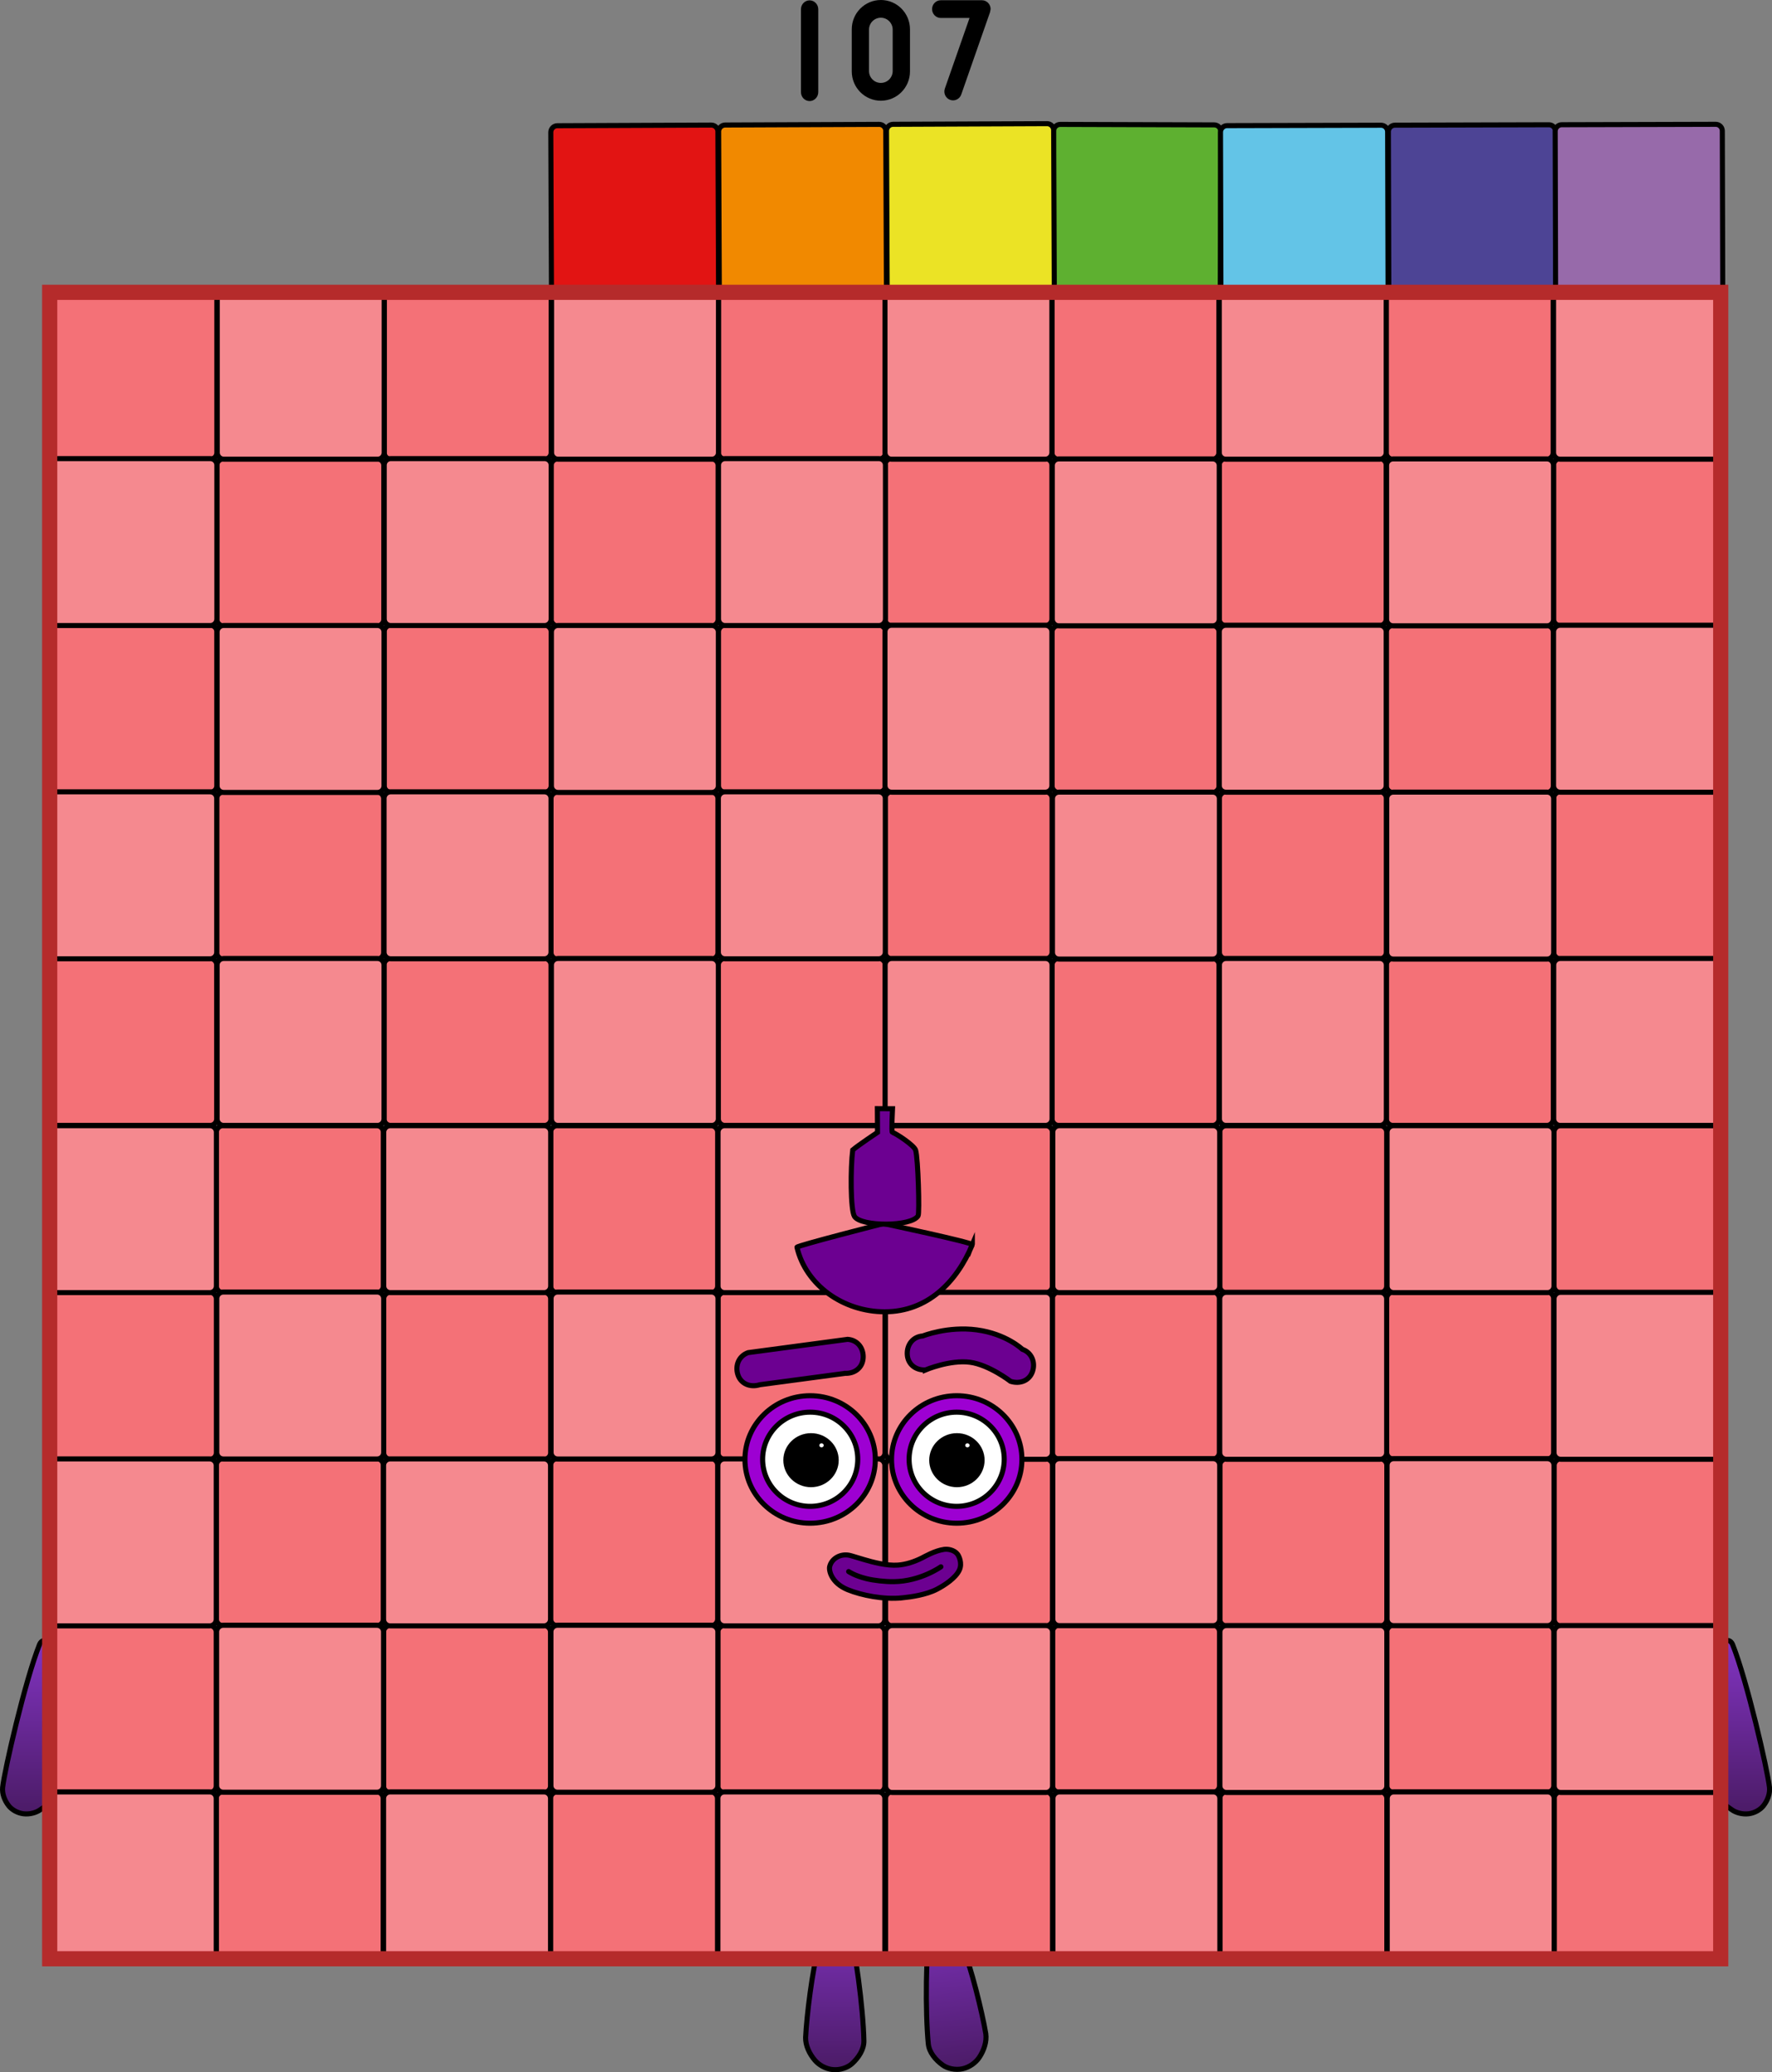 <svg viewBox="0,0,350.227,409.532" height="409.532" width="350.227" xmlns:xlink="http://www.w3.org/1999/xlink" xmlns="http://www.w3.org/2000/svg" version="1.1"><rect x="0" y="0" width="350.227" height="409.532" fill="#808080" stroke="none"/><defs><linearGradient id="color-1" gradientUnits="userSpaceOnUse" y2="333.72" x2="409.335" y1="299.422" x1="409.335"><stop stop-color="#8234c2" offset="0"></stop><stop stop-color="#4b1b66" offset="1"></stop></linearGradient><linearGradient id="color-2" gradientUnits="userSpaceOnUse" y2="384.151" x2="254.757" y1="351.563" x1="250.873"><stop stop-color="#8234c2" offset="0"></stop><stop stop-color="#4b1b66" offset="1"></stop></linearGradient><linearGradient id="color-3" gradientUnits="userSpaceOnUse" y2="333.72" x2="70.685" y1="299.422" x1="70.685"><stop stop-color="#8234c2" offset="0"></stop><stop stop-color="#4b1b66" offset="1"></stop></linearGradient><linearGradient id="color-4" gradientUnits="userSpaceOnUse" y2="384.266" x2="229.872" y1="351.447" x1="229.872"><stop stop-color="#8234c2" offset="0"></stop><stop stop-color="#4b1b66" offset="1"></stop></linearGradient></defs><g transform="translate(-64.887,24.766)"><g style="mix-blend-mode: normal" stroke-dashoffset="0" stroke-dasharray="" stroke-linejoin="miter" data-paper-data="{&quot;isPaintingLayer&quot;:true}"><path stroke-miterlimit="10" stroke-linecap="butt" stroke-width="1" stroke="#000000" fill-rule="nonzero" fill="url(#color-1)" data-paper-data="{&quot;index&quot;:null}" d="M404.464,301.707c0.259,-2.247 2.177,-2.992 2.838,-1.533c2.875,7.151 6.948,24.92 7.312,28.303c0.129,1.224 -0.365,2.584 -1.204,3.638c-0.604,0.757 -1.694,1.42 -2.912,1.571c-1.218,0.151 -2.514,-0.209 -3.328,-0.799c-1.212,-0.881 -2.203,-1.211 -2.393,-3.478c-0.761,-9.069 -1.049,-18.426 -0.312,-27.702z"></path><path stroke-miterlimit="10" stroke-linecap="square" stroke-width="1" stroke="#000000" fill-rule="evenodd" fill="#e21413" data-paper-data="{&quot;index&quot;:null}" d="M175.179,33.111v0c-0.717,0.003 -1.3,-0.576 -1.303,-1.292l-0.127,-30.435c-0.001,-0.344 0.134,-0.675 0.376,-0.919c0.242,-0.244 0.572,-0.383 0.916,-0.384l30.435,-0.127c0.717,-0.003 1.3,0.576 1.303,1.292l0.127,30.435c0.003,0.717 -0.576,1.3 -1.292,1.303z"></path><path stroke-miterlimit="10" stroke-linecap="square" stroke-width="1" stroke="#000000" fill-rule="evenodd" fill="#5eb030" data-paper-data="{&quot;index&quot;:null}" d="M306.072,31.654v0c-0.002,0.717 -0.585,1.296 -1.302,1.294l-30.435,-0.097c-0.344,-0.001 -0.674,-0.139 -0.917,-0.383c-0.243,-0.244 -0.378,-0.575 -0.377,-0.919l0.097,-30.435c0.002,-0.717 0.585,-1.296 1.302,-1.294l30.435,0.097c0.717,0.002 1.296,0.585 1.294,1.302z"></path><path stroke-miterlimit="10" stroke-linecap="square" stroke-width="1" stroke="#000000" fill-rule="evenodd" fill="#f18900" data-paper-data="{&quot;index&quot;:null}" d="M208.356,32.973v0c-0.717,0.003 -1.3,-0.576 -1.303,-1.293l-0.127,-30.435c-0.001,-0.344 0.134,-0.675 0.376,-0.919c0.242,-0.244 0.572,-0.383 0.916,-0.384l30.435,-0.127c0.717,-0.003 1.3,0.576 1.303,1.292l0.127,30.435c0.003,0.717 -0.576,1.3 -1.292,1.303z"></path><path stroke-miterlimit="10" stroke-linecap="square" stroke-width="1" stroke="#000000" fill-rule="evenodd" fill="#63c4e7" data-paper-data="{&quot;index&quot;:null}" d="M307.497,33.094v0c-0.717,0.002 -1.299,-0.578 -1.301,-1.294l-0.082,-30.435c-0.001,-0.344 0.135,-0.675 0.378,-0.919c0.243,-0.244 0.573,-0.382 0.917,-0.383l30.435,-0.082c0.717,-0.002 1.299,0.578 1.301,1.294l0.082,30.435c0.002,0.717 -0.578,1.299 -1.294,1.301z"></path><path stroke-miterlimit="10" stroke-linecap="square" stroke-width="1" stroke="#000000" fill-rule="evenodd" fill="#ebe325" data-paper-data="{&quot;index&quot;:null}" d="M241.534,32.834v0c-0.717,0.003 -1.3,-0.576 -1.303,-1.293l-0.127,-30.435c-0.001,-0.344 0.134,-0.675 0.376,-0.919c0.242,-0.244 0.572,-0.383 0.916,-0.384l30.435,-0.127c0.717,-0.003 1.3,0.576 1.303,1.292l0.127,30.435c0.003,0.717 -0.576,1.3 -1.292,1.303z"></path><path stroke-miterlimit="10" stroke-linecap="square" stroke-width="1" stroke="#000000" fill-rule="evenodd" fill="#4d4495" data-paper-data="{&quot;index&quot;:null}" d="M340.674,33.005v0c-0.717,0.002 -1.299,-0.578 -1.301,-1.294l-0.082,-30.435c-0.001,-0.344 0.135,-0.675 0.378,-0.919c0.243,-0.244 0.573,-0.382 0.917,-0.383l30.435,-0.082c0.717,-0.002 1.299,0.578 1.301,1.294l0.082,30.435c0.002,0.717 -0.578,1.299 -1.294,1.301z"></path><path stroke-miterlimit="10" stroke-linecap="square" stroke-width="1" stroke="#000000" fill-rule="evenodd" fill="#976aaa" data-paper-data="{&quot;index&quot;:null}" d="M373.644,32.916v0c-0.717,0.002 -1.299,-0.578 -1.301,-1.294l-0.082,-30.435c-0.001,-0.344 0.135,-0.675 0.378,-0.919c0.243,-0.244 0.573,-0.382 0.917,-0.383l30.435,-0.082c0.717,-0.002 1.299,0.578 1.301,1.294l0.082,30.435c0.002,0.717 -0.578,1.299 -1.294,1.301z"></path><path stroke-miterlimit="10" stroke-linecap="butt" stroke-width="1" stroke="#000000" fill-rule="nonzero" fill="url(#color-2)" data-paper-data="{&quot;origRot&quot;:0,&quot;index&quot;:null}" d="M250.688,351.791c1.181,0.541 3.303,5.517 4.407,8.1c1.684,3.938 3.939,13.108 4.628,17.256c0.224,1.545 -0.356,3.305 -1.3,4.71c-0.679,1.01 -1.925,1.942 -3.33,2.235c-1.406,0.293 -2.915,-0.053 -3.873,-0.732c-1.426,-1.014 -2.69,-2.519 -2.86,-4.205c-0.623,-6.367 -0.495,-18.155 0.395,-24.745c0.222,-1.647 0.592,-3.233 1.932,-2.619z"></path><path stroke-miterlimit="10" stroke-linecap="butt" stroke-width="1" stroke="#000000" fill-rule="nonzero" fill="url(#color-3)" data-paper-data="{&quot;index&quot;:null}" d="M75.557,301.707c0.737,9.276 0.449,18.633 -0.312,27.702c-0.19,2.267 -1.181,2.597 -2.393,3.478c-0.814,0.59 -2.11,0.949 -3.328,0.799c-1.218,-0.151 -2.308,-0.813 -2.912,-1.571c-0.839,-1.054 -1.333,-2.413 -1.204,-3.638c0.364,-3.383 4.437,-21.152 7.312,-28.303c0.661,-1.459 2.579,-0.714 2.838,1.533z"></path><path stroke-miterlimit="10" stroke-linecap="butt" stroke-width="1" stroke="#000000" fill-rule="nonzero" fill="url(#color-4)" data-paper-data="{&quot;origRot&quot;:0,&quot;index&quot;:null}" d="M230.083,351.652c1.258,-0.768 1.813,0.763 2.229,2.372c1.664,6.439 3.187,18.128 3.321,24.525c0.031,1.694 -1.046,3.338 -2.342,4.514c-0.871,0.788 -2.329,1.31 -3.759,1.185c-1.431,-0.125 -2.777,-0.902 -3.572,-1.825c-1.104,-1.284 -1.888,-2.963 -1.848,-4.523c0.194,-4.201 1.347,-13.573 2.554,-17.683c0.791,-2.696 2.309,-7.888 3.418,-8.565z"></path><g stroke-miterlimit="10"><path stroke-linecap="square" stroke-width="1" stroke="#000000" fill-rule="evenodd" fill="#f47177" data-paper-data="{&quot;index&quot;:null}" d="M206.773,297.785c0,-0.716 0.58,-1.296 1.296,-1.296h30.4c0.716,0 1.296,0.58 1.296,1.296v30.4c0,0.344 -0.137,0.674 -0.38,0.917c-0.243,0.243 -0.573,0.38 -0.917,0.38h-30.4c-0.716,0 -1.296,-0.58 -1.296,-1.296v0z"></path><path stroke-linecap="square" stroke-width="1" stroke="#000000" fill-rule="evenodd" fill="#f47177" data-paper-data="{&quot;index&quot;:null}" d="M206.804,231.93c0,-0.716 0.58,-1.296 1.296,-1.296h30.4c0.716,0 1.296,0.58 1.296,1.296v30.4c0,0.344 -0.137,0.674 -0.38,0.917c-0.243,0.243 -0.573,0.38 -0.917,0.38h-30.4c-0.716,0 -1.296,-0.58 -1.296,-1.296v0z"></path><path stroke-linecap="square" stroke-width="1" stroke="#000000" fill-rule="evenodd" fill="#f47177" data-paper-data="{&quot;index&quot;:null}" d="M206.868,165.951c0,-0.716 0.58,-1.296 1.296,-1.296h30.4c0.716,0 1.296,0.58 1.296,1.296v30.4c0,0.344 -0.137,0.674 -0.38,0.917c-0.243,0.243 -0.573,0.38 -0.917,0.38h-30.4c-0.716,0 -1.296,-0.58 -1.296,-1.296v0z"></path><path stroke-linecap="square" stroke-width="1" stroke="#000000" fill-rule="evenodd" fill="#f47177" data-paper-data="{&quot;index&quot;:null}" d="M206.898,100.096c0,-0.716 0.58,-1.296 1.296,-1.296h30.4c0.716,0 1.296,0.58 1.296,1.296v30.4c0,0.344 -0.137,0.674 -0.38,0.917c-0.243,0.243 -0.573,0.38 -0.917,0.38h-30.4c-0.716,0 -1.296,-0.58 -1.296,-1.296v0z"></path><path stroke-linecap="square" stroke-width="1" stroke="#000000" fill-rule="evenodd" fill="#f47177" data-paper-data="{&quot;index&quot;:null}" d="M206.898,34.286c0,-0.716 0.58,-1.296 1.296,-1.296h30.4c0.716,0 1.296,0.58 1.296,1.296v30.4c0,0.344 -0.137,0.674 -0.38,0.917c-0.243,0.243 -0.573,0.38 -0.917,0.38h-30.4c-0.716,0 -1.296,-0.58 -1.296,-1.296v0z"></path><path stroke-linecap="square" stroke-width="1" stroke="#000000" fill-rule="evenodd" fill="#f47177" data-paper-data="{&quot;index&quot;:null}" d="M173.702,330.662c0,-0.716 0.58,-1.296 1.296,-1.296h30.4c0.716,0 1.296,0.58 1.296,1.296v30.4c0,0.344 -0.137,0.674 -0.38,0.917c-0.243,0.243 -0.573,0.38 -0.917,0.38h-30.4c-0.716,0 -1.296,-0.58 -1.296,-1.296v0z"></path><path stroke-linecap="square" stroke-width="1" stroke="#000000" fill-rule="evenodd" fill="#f47177" data-paper-data="{&quot;index&quot;:null}" d="M173.732,264.807c0,-0.716 0.58,-1.296 1.296,-1.296h30.4c0.716,0 1.296,0.58 1.296,1.296v30.4c0,0.344 -0.137,0.674 -0.38,0.917c-0.243,0.243 -0.573,0.38 -0.917,0.38h-30.4c-0.716,0 -1.296,-0.58 -1.296,-1.296v0z"></path><path stroke-linecap="square" stroke-width="1" stroke="#000000" fill-rule="evenodd" fill="#f47177" data-paper-data="{&quot;index&quot;:null}" d="M173.732,198.997c0,-0.716 0.58,-1.296 1.296,-1.296h30.4c0.716,0 1.296,0.58 1.296,1.296v30.4c0,0.344 -0.137,0.674 -0.38,0.917c-0.243,0.243 -0.573,0.38 -0.917,0.38h-30.4c-0.716,0 -1.296,-0.58 -1.296,-1.296v0z"></path><path stroke-linecap="square" stroke-width="1" stroke="#000000" fill-rule="evenodd" fill="#f47177" data-paper-data="{&quot;index&quot;:null}" d="M173.796,133.074c0,-0.716 0.58,-1.296 1.296,-1.296h30.4c0.716,0 1.296,0.58 1.296,1.296v30.4c0,0.344 -0.137,0.674 -0.38,0.917c-0.243,0.243 -0.573,0.38 -0.917,0.38h-30.4c-0.716,0 -1.296,-0.58 -1.296,-1.296v0z"></path><path stroke-linecap="square" stroke-width="1" stroke="#000000" fill-rule="evenodd" fill="#f47177" data-paper-data="{&quot;index&quot;:null}" d="M173.827,67.219c0,-0.716 0.58,-1.296 1.296,-1.296h30.4c0.716,0 1.296,0.58 1.296,1.296v30.4c0,0.344 -0.137,0.674 -0.38,0.917c-0.243,0.243 -0.573,0.38 -0.917,0.38h-30.4c-0.716,0 -1.296,-0.58 -1.296,-1.296v0z"></path><path stroke-linecap="square" stroke-width="1" stroke="#000000" fill-rule="evenodd" fill="#f47177" data-paper-data="{&quot;index&quot;:null}" d="M140.702,297.785c0,-0.716 0.58,-1.296 1.296,-1.296h30.4c0.716,0 1.296,0.58 1.296,1.296v30.4c0,0.344 -0.137,0.674 -0.38,0.917c-0.243,0.243 -0.573,0.38 -0.917,0.38h-30.4c-0.716,0 -1.296,-0.58 -1.296,-1.296v0z"></path><path stroke-linecap="square" stroke-width="1" stroke="#000000" fill-rule="evenodd" fill="#f47177" data-paper-data="{&quot;index&quot;:null}" d="M140.732,231.93c0,-0.716 0.58,-1.296 1.296,-1.296h30.4c0.716,0 1.296,0.58 1.296,1.296v30.4c0,0.344 -0.137,0.674 -0.38,0.917c-0.243,0.243 -0.573,0.38 -0.917,0.38h-30.4c-0.716,0 -1.296,-0.58 -1.296,-1.296v0z"></path><path stroke-linecap="square" stroke-width="1" stroke="#000000" fill-rule="evenodd" fill="#f47177" data-paper-data="{&quot;index&quot;:null}" d="M140.796,165.951c0,-0.716 0.58,-1.296 1.296,-1.296h30.4c0.716,0 1.296,0.58 1.296,1.296v30.4c0,0.344 -0.137,0.674 -0.38,0.917c-0.243,0.243 -0.573,0.38 -0.917,0.38h-30.4c-0.716,0 -1.296,-0.58 -1.296,-1.296v0z"></path><path stroke-linecap="square" stroke-width="1" stroke="#000000" fill-rule="evenodd" fill="#f47177" data-paper-data="{&quot;index&quot;:null}" d="M140.827,100.096c0,-0.716 0.58,-1.296 1.296,-1.296h30.4c0.716,0 1.296,0.58 1.296,1.296v30.4c0,0.344 -0.137,0.674 -0.38,0.917c-0.243,0.243 -0.573,0.38 -0.917,0.38h-30.4c-0.716,0 -1.296,-0.58 -1.296,-1.296v0z"></path><path stroke-linecap="square" stroke-width="1" stroke="#000000" fill-rule="evenodd" fill="#f47177" data-paper-data="{&quot;index&quot;:null}" d="M140.827,34.286c0,-0.716 0.58,-1.296 1.296,-1.296h30.4c0.716,0 1.296,0.58 1.296,1.296v30.4c0,0.344 -0.137,0.674 -0.38,0.917c-0.243,0.243 -0.573,0.38 -0.917,0.38h-30.4c-0.716,0 -1.296,-0.58 -1.296,-1.296v0z"></path><path stroke-linecap="square" stroke-width="1" stroke="#000000" fill-rule="evenodd" fill="#f47177" data-paper-data="{&quot;index&quot;:null}" d="M74.63,297.785c0,-0.716 0.58,-1.296 1.296,-1.296h30.4c0.716,0 1.296,0.58 1.296,1.296v30.4c0,0.344 -0.137,0.674 -0.38,0.917c-0.243,0.243 -0.573,0.38 -0.917,0.38h-30.4c-0.716,0 -1.296,-0.58 -1.296,-1.296v0z"></path><path stroke-linecap="square" stroke-width="1" stroke="#000000" fill-rule="evenodd" fill="#f47177" data-paper-data="{&quot;index&quot;:null}" d="M74.661,231.93c0,-0.716 0.58,-1.296 1.296,-1.296h30.4c0.716,0 1.296,0.58 1.296,1.296v30.4c0,0.344 -0.137,0.674 -0.38,0.917c-0.243,0.243 -0.573,0.38 -0.917,0.38h-30.4c-0.716,0 -1.296,-0.58 -1.296,-1.296v0z"></path><path stroke-linecap="square" stroke-width="1" stroke="#000000" fill-rule="evenodd" fill="#f47177" data-paper-data="{&quot;index&quot;:null}" d="M74.725,165.951c0,-0.716 0.58,-1.296 1.296,-1.296h30.4c0.716,0 1.296,0.58 1.296,1.296v30.4c0,0.344 -0.137,0.674 -0.38,0.917c-0.243,0.243 -0.573,0.38 -0.917,0.38h-30.4c-0.716,0 -1.296,-0.58 -1.296,-1.296v0z"></path><path stroke-linecap="square" stroke-width="1" stroke="#000000" fill-rule="evenodd" fill="#f47177" data-paper-data="{&quot;index&quot;:null}" d="M74.755,100.096c0,-0.716 0.58,-1.296 1.296,-1.296h30.4c0.716,0 1.296,0.58 1.296,1.296v30.4c0,0.344 -0.137,0.674 -0.38,0.917c-0.243,0.243 -0.573,0.38 -0.917,0.38h-30.4c-0.716,0 -1.296,-0.58 -1.296,-1.296v0z"></path><path stroke-linecap="square" stroke-width="1" stroke="#000000" fill-rule="evenodd" fill="#f47177" data-paper-data="{&quot;index&quot;:null}" d="M74.755,34.286c0,-0.716 0.58,-1.296 1.296,-1.296h30.4c0.716,0 1.296,0.58 1.296,1.296v30.4c0,0.344 -0.137,0.674 -0.38,0.917c-0.243,0.243 -0.573,0.38 -0.917,0.38h-30.4c-0.716,0 -1.296,-0.58 -1.296,-1.296v0z"></path><path stroke-linecap="square" stroke-width="1" stroke="#000000" fill-rule="evenodd" fill="#f47177" data-paper-data="{&quot;index&quot;:null}" d="M107.63,330.662c0,-0.716 0.58,-1.296 1.296,-1.296h30.4c0.716,0 1.296,0.58 1.296,1.296v30.4c0,0.344 -0.137,0.674 -0.38,0.917c-0.243,0.243 -0.573,0.38 -0.917,0.38h-30.4c-0.716,0 -1.296,-0.58 -1.296,-1.296v0z"></path><path stroke-linecap="square" stroke-width="1" stroke="#000000" fill-rule="evenodd" fill="#f47177" data-paper-data="{&quot;index&quot;:null}" d="M107.661,264.807c0,-0.716 0.58,-1.296 1.296,-1.296h30.4c0.716,0 1.296,0.58 1.296,1.296v30.4c0,0.344 -0.137,0.674 -0.38,0.917c-0.243,0.243 -0.573,0.38 -0.917,0.38h-30.4c-0.716,0 -1.296,-0.58 -1.296,-1.296v0z"></path><path stroke-linecap="square" stroke-width="1" stroke="#000000" fill-rule="evenodd" fill="#f47177" data-paper-data="{&quot;index&quot;:null}" d="M107.661,198.997c0,-0.716 0.58,-1.296 1.296,-1.296h30.4c0.716,0 1.296,0.58 1.296,1.296v30.4c0,0.344 -0.137,0.674 -0.38,0.917c-0.243,0.243 -0.573,0.38 -0.917,0.38h-30.4c-0.716,0 -1.296,-0.58 -1.296,-1.296v0z"></path><path stroke-linecap="square" stroke-width="1" stroke="#000000" fill-rule="evenodd" fill="#f47177" data-paper-data="{&quot;index&quot;:null}" d="M107.725,133.074c0,-0.716 0.58,-1.296 1.296,-1.296h30.4c0.716,0 1.296,0.58 1.296,1.296v30.4c0,0.344 -0.137,0.674 -0.38,0.917c-0.243,0.243 -0.573,0.38 -0.917,0.38h-30.4c-0.716,0 -1.296,-0.58 -1.296,-1.296v0z"></path><path stroke-linecap="square" stroke-width="1" stroke="#000000" fill-rule="evenodd" fill="#f47177" data-paper-data="{&quot;index&quot;:null}" d="M107.755,67.219c0,-0.716 0.58,-1.296 1.296,-1.296h30.4c0.716,0 1.296,0.58 1.296,1.296v30.4c0,0.344 -0.137,0.674 -0.38,0.917c-0.243,0.243 -0.573,0.38 -0.917,0.38h-30.4c-0.716,0 -1.296,-0.58 -1.296,-1.296v0z"></path><path stroke-linecap="square" stroke-width="1" stroke="#000000" fill-rule="evenodd" fill="#f47177" data-paper-data="{&quot;index&quot;:null}" d="M371.94,67.163v0c0,-0.716 0.58,-1.296 1.296,-1.296h30.4c0.344,0 0.674,0.137 0.917,0.38c0.243,0.243 0.38,0.573 0.38,0.917v30.4c0,0.716 -0.58,1.296 -1.296,1.296h-30.4c-0.716,0 -1.296,-0.58 -1.296,-1.296z"></path><path stroke-linecap="square" stroke-width="1" stroke="#000000" fill-rule="evenodd" fill="#f47177" data-paper-data="{&quot;index&quot;:null}" d="M371.97,133.018v0c0,-0.716 0.58,-1.296 1.296,-1.296h30.4c0.344,0 0.674,0.137 0.917,0.38c0.243,0.243 0.38,0.573 0.38,0.917v30.4c0,0.716 -0.58,1.296 -1.296,1.296h-30.4c-0.716,0 -1.296,-0.58 -1.296,-1.296z"></path><path stroke-linecap="square" stroke-width="1" stroke="#000000" fill-rule="evenodd" fill="#f47177" data-paper-data="{&quot;index&quot;:null}" d="M372.034,198.997v0c0,-0.716 0.58,-1.296 1.296,-1.296h30.4c0.344,0 0.674,0.137 0.917,0.38c0.243,0.243 0.38,0.573 0.38,0.917v30.4c0,0.716 -0.58,1.296 -1.296,1.296h-30.4c-0.716,0 -1.296,-0.58 -1.296,-1.296z"></path><path stroke-linecap="square" stroke-width="1" stroke="#000000" fill-rule="evenodd" fill="#f47177" data-paper-data="{&quot;index&quot;:null}" d="M372.065,264.852v0c0,-0.716 0.58,-1.296 1.296,-1.296h30.4c0.344,0 0.674,0.137 0.917,0.38c0.243,0.243 0.38,0.573 0.38,0.917v30.4c0,0.716 -0.58,1.296 -1.296,1.296h-30.4c-0.716,0 -1.296,-0.58 -1.296,-1.296z"></path><path stroke-linecap="square" stroke-width="1" stroke="#000000" fill-rule="evenodd" fill="#f47177" data-paper-data="{&quot;index&quot;:null}" d="M372.065,330.662v0c0,-0.716 0.58,-1.296 1.296,-1.296h30.4c0.344,0 0.674,0.137 0.917,0.38c0.243,0.243 0.38,0.573 0.38,0.917v30.4c0,0.716 -0.58,1.296 -1.296,1.296h-30.4c-0.716,0 -1.296,-0.58 -1.296,-1.296z"></path><path stroke-linecap="square" stroke-width="1" stroke="#000000" fill-rule="evenodd" fill="#f47177" data-paper-data="{&quot;index&quot;:null}" d="M338.869,34.286v0c0,-0.716 0.58,-1.296 1.296,-1.296h30.4c0.344,0 0.674,0.137 0.917,0.38c0.243,0.243 0.38,0.573 0.38,0.917v30.4c0,0.716 -0.58,1.296 -1.296,1.296h-30.4c-0.716,0 -1.296,-0.58 -1.296,-1.296z"></path><path stroke-linecap="square" stroke-width="1" stroke="#000000" fill-rule="evenodd" fill="#f47177" data-paper-data="{&quot;index&quot;:null}" d="M338.899,100.141v0c0,-0.716 0.58,-1.296 1.296,-1.296h30.4c0.344,0 0.674,0.137 0.917,0.38c0.243,0.243 0.38,0.573 0.38,0.917v30.4c0,0.716 -0.58,1.296 -1.296,1.296h-30.4c-0.716,0 -1.296,-0.58 -1.296,-1.296z"></path><path stroke-linecap="square" stroke-width="1" stroke="#000000" fill-rule="evenodd" fill="#f47177" data-paper-data="{&quot;index&quot;:null}" d="M338.899,165.951v0c0,-0.716 0.58,-1.296 1.296,-1.296h30.4c0.344,0 0.674,0.137 0.917,0.38c0.243,0.243 0.38,0.573 0.38,0.917v30.4c0,0.716 -0.58,1.296 -1.296,1.296h-30.4c-0.716,0 -1.296,-0.58 -1.296,-1.296z"></path><path stroke-linecap="square" stroke-width="1" stroke="#000000" fill-rule="evenodd" fill="#f47177" data-paper-data="{&quot;index&quot;:null}" d="M338.963,231.874v0c0,-0.716 0.58,-1.296 1.296,-1.296h30.4c0.344,0 0.674,0.137 0.917,0.38c0.243,0.243 0.38,0.573 0.38,0.917v30.4c0,0.716 -0.58,1.296 -1.296,1.296h-30.4c-0.716,0 -1.296,-0.58 -1.296,-1.296z"></path><path stroke-linecap="square" stroke-width="1" stroke="#000000" fill-rule="evenodd" fill="#f47177" data-paper-data="{&quot;index&quot;:null}" d="M338.994,297.729v0c0,-0.716 0.58,-1.296 1.296,-1.296h30.4c0.344,0 0.674,0.137 0.917,0.38c0.243,0.243 0.38,0.573 0.38,0.917v30.4c0,0.716 -0.58,1.296 -1.296,1.296h-30.4c-0.716,0 -1.296,-0.58 -1.296,-1.296z"></path><path stroke-linecap="square" stroke-width="1" stroke="#000000" fill-rule="evenodd" fill="#f47177" data-paper-data="{&quot;index&quot;:null}" d="M305.868,67.163v0c0,-0.716 0.58,-1.296 1.296,-1.296h30.4c0.344,0 0.674,0.137 0.917,0.38c0.243,0.243 0.38,0.573 0.38,0.917v30.4c0,0.716 -0.58,1.296 -1.296,1.296h-30.4c-0.716,0 -1.296,-0.58 -1.296,-1.296z"></path><path stroke-linecap="square" stroke-width="1" stroke="#000000" fill-rule="evenodd" fill="#f47177" data-paper-data="{&quot;index&quot;:null}" d="M305.899,133.018v0c0,-0.716 0.58,-1.296 1.296,-1.296h30.4c0.344,0 0.674,0.137 0.917,0.38c0.243,0.243 0.38,0.573 0.38,0.917v30.4c0,0.716 -0.58,1.296 -1.296,1.296h-30.4c-0.716,0 -1.296,-0.58 -1.296,-1.296z"></path><path stroke-linecap="square" stroke-width="1" stroke="#000000" fill-rule="evenodd" fill="#f47177" data-paper-data="{&quot;index&quot;:null}" d="M305.963,198.997v0c0,-0.716 0.58,-1.296 1.296,-1.296h30.4c0.344,0 0.674,0.137 0.917,0.38c0.243,0.243 0.38,0.573 0.38,0.917v30.4c0,0.716 -0.58,1.296 -1.296,1.296h-30.4c-0.716,0 -1.296,-0.58 -1.296,-1.296z"></path><path stroke-linecap="square" stroke-width="1" stroke="#000000" fill-rule="evenodd" fill="#f47177" data-paper-data="{&quot;index&quot;:null}" d="M305.993,264.852v0c0,-0.716 0.58,-1.296 1.296,-1.296h30.4c0.344,0 0.674,0.137 0.917,0.38c0.243,0.243 0.38,0.573 0.38,0.917v30.4c0,0.716 -0.58,1.296 -1.296,1.296h-30.4c-0.716,0 -1.296,-0.58 -1.296,-1.296z"></path><path stroke-linecap="square" stroke-width="1" stroke="#000000" fill-rule="evenodd" fill="#f47177" data-paper-data="{&quot;index&quot;:null}" d="M305.993,330.662v0c0,-0.716 0.58,-1.296 1.296,-1.296h30.4c0.344,0 0.674,0.137 0.917,0.38c0.243,0.243 0.38,0.573 0.38,0.917v30.4c0,0.716 -0.58,1.296 -1.296,1.296h-30.4c-0.716,0 -1.296,-0.58 -1.296,-1.296z"></path><path stroke-linecap="square" stroke-width="1" stroke="#000000" fill-rule="evenodd" fill="#f47177" data-paper-data="{&quot;index&quot;:null}" d="M239.797,67.163v0c0,-0.716 0.58,-1.296 1.296,-1.296h30.4c0.344,0 0.674,0.137 0.917,0.38c0.243,0.243 0.38,0.573 0.38,0.917v30.4c0,0.716 -0.58,1.296 -1.296,1.296h-30.4c-0.716,0 -1.296,-0.58 -1.296,-1.296z"></path><path stroke-linecap="square" stroke-width="1" stroke="#000000" fill-rule="evenodd" fill="#f47177" data-paper-data="{&quot;index&quot;:null}" d="M239.828,133.018v0c0,-0.716 0.58,-1.296 1.296,-1.296h30.4c0.344,0 0.674,0.137 0.917,0.38c0.243,0.243 0.38,0.573 0.38,0.917v30.4c0,0.716 -0.58,1.296 -1.296,1.296h-30.4c-0.716,0 -1.296,-0.58 -1.296,-1.296z"></path><path stroke-linecap="square" stroke-width="1" stroke="#000000" fill-rule="evenodd" fill="#f47177" data-paper-data="{&quot;index&quot;:null}" d="M239.892,198.997v0c0,-0.716 0.58,-1.296 1.296,-1.296h30.4c0.344,0 0.674,0.137 0.917,0.38c0.243,0.243 0.38,0.573 0.38,0.917v30.4c0,0.716 -0.58,1.296 -1.296,1.296h-30.4c-0.716,0 -1.296,-0.58 -1.296,-1.296z"></path><path stroke-linecap="square" stroke-width="1" stroke="#000000" fill-rule="evenodd" fill="#f47177" data-paper-data="{&quot;index&quot;:null}" d="M239.922,264.852v0c0,-0.716 0.58,-1.296 1.296,-1.296h30.4c0.344,0 0.674,0.137 0.917,0.38c0.243,0.243 0.38,0.573 0.38,0.917v30.4c0,0.716 -0.58,1.296 -1.296,1.296h-30.4c-0.716,0 -1.296,-0.58 -1.296,-1.296z"></path><path stroke-linecap="square" stroke-width="1" stroke="#000000" fill-rule="evenodd" fill="#f47177" data-paper-data="{&quot;index&quot;:null}" d="M239.922,330.662v0c0,-0.716 0.58,-1.296 1.296,-1.296h30.4c0.344,0 0.674,0.137 0.917,0.38c0.243,0.243 0.38,0.573 0.38,0.917v30.4c0,0.716 -0.58,1.296 -1.296,1.296h-30.4c-0.716,0 -1.296,-0.58 -1.296,-1.296z"></path><path stroke-linecap="square" stroke-width="1" stroke="#000000" fill-rule="evenodd" fill="#f47177" data-paper-data="{&quot;index&quot;:null}" d="M272.797,34.286v0c0,-0.716 0.58,-1.296 1.296,-1.296h30.4c0.344,0 0.674,0.137 0.917,0.38c0.243,0.243 0.38,0.573 0.38,0.917v30.4c0,0.716 -0.58,1.296 -1.296,1.296h-30.4c-0.716,0 -1.296,-0.58 -1.296,-1.296z"></path><path stroke-linecap="square" stroke-width="1" stroke="#000000" fill-rule="evenodd" fill="#f47177" data-paper-data="{&quot;index&quot;:null}" d="M272.828,100.141v0c0,-0.716 0.58,-1.296 1.296,-1.296h30.4c0.344,0 0.674,0.137 0.917,0.38c0.243,0.243 0.38,0.573 0.38,0.917v30.4c0,0.716 -0.58,1.296 -1.296,1.296h-30.4c-0.716,0 -1.296,-0.58 -1.296,-1.296z"></path><path stroke-linecap="square" stroke-width="1" stroke="#000000" fill-rule="evenodd" fill="#f47177" data-paper-data="{&quot;index&quot;:null}" d="M272.828,165.951v0c0,-0.716 0.58,-1.296 1.296,-1.296h30.4c0.344,0 0.674,0.137 0.917,0.38c0.243,0.243 0.38,0.573 0.38,0.917v30.4c0,0.716 -0.58,1.296 -1.296,1.296h-30.4c-0.716,0 -1.296,-0.58 -1.296,-1.296z"></path><path stroke-linecap="square" stroke-width="1" stroke="#000000" fill-rule="evenodd" fill="#f47177" data-paper-data="{&quot;index&quot;:null}" d="M272.892,231.874v0c0,-0.716 0.58,-1.296 1.296,-1.296h30.4c0.344,0 0.674,0.137 0.917,0.38c0.243,0.243 0.38,0.573 0.38,0.917v30.4c0,0.716 -0.58,1.296 -1.296,1.296h-30.4c-0.716,0 -1.296,-0.58 -1.296,-1.296z"></path><path stroke-linecap="square" stroke-width="1" stroke="#000000" fill-rule="evenodd" fill="#f47177" data-paper-data="{&quot;index&quot;:null}" d="M272.922,297.729v0c0,-0.716 0.58,-1.296 1.296,-1.296h30.4c0.344,0 0.674,0.137 0.917,0.38c0.243,0.243 0.38,0.573 0.38,0.917v30.4c0,0.716 -0.58,1.296 -1.296,1.296h-30.4c-0.716,0 -1.296,-0.58 -1.296,-1.296z"></path><path stroke-linecap="square" stroke-width="1" stroke="#000000" fill-rule="evenodd" fill="#f5898f" data-paper-data="{&quot;index&quot;:null}" d="M272.915,328.185v0c0,0.716 -0.58,1.296 -1.296,1.296h-30.4c-0.344,0 -0.674,-0.137 -0.917,-0.38c-0.243,-0.243 -0.38,-0.573 -0.38,-0.917v-30.4c0,-0.716 0.58,-1.296 1.296,-1.296h30.4c0.716,0 1.296,0.58 1.296,1.296z"></path><path stroke-linecap="square" stroke-width="1" stroke="#000000" fill-rule="evenodd" fill="#f5898f" data-paper-data="{&quot;index&quot;:null}" d="M272.885,262.33v0c0,0.716 -0.58,1.296 -1.296,1.296h-30.4c-0.344,0 -0.674,-0.137 -0.917,-0.38c-0.243,-0.243 -0.38,-0.573 -0.38,-0.917v-30.4c0,-0.716 0.58,-1.296 1.296,-1.296h30.4c0.716,0 1.296,0.58 1.296,1.296z"></path><path stroke-linecap="square" stroke-width="1" stroke="#000000" fill-rule="evenodd" fill="#f5898f" data-paper-data="{&quot;index&quot;:null}" d="M272.821,196.351v0c0,0.716 -0.58,1.296 -1.296,1.296h-30.4c-0.344,0 -0.674,-0.137 -0.917,-0.38c-0.243,-0.243 -0.38,-0.573 -0.38,-0.917v-30.4c0,-0.716 0.58,-1.296 1.296,-1.296h30.4c0.716,0 1.296,0.58 1.296,1.296z"></path><path stroke-linecap="square" stroke-width="1" stroke="#000000" fill-rule="evenodd" fill="#f5898f" data-paper-data="{&quot;index&quot;:null}" d="M272.79,130.496v0c0,0.716 -0.58,1.296 -1.296,1.296h-30.4c-0.344,0 -0.674,-0.137 -0.917,-0.38c-0.243,-0.243 -0.38,-0.573 -0.38,-0.917v-30.4c0,-0.716 0.58,-1.296 1.296,-1.296h30.4c0.716,0 1.296,0.58 1.296,1.296z"></path><path stroke-linecap="square" stroke-width="1" stroke="#000000" fill-rule="evenodd" fill="#f5898f" data-paper-data="{&quot;index&quot;:null}" d="M272.79,64.686v0c0,0.716 -0.58,1.296 -1.296,1.296h-30.4c-0.344,0 -0.674,-0.137 -0.917,-0.38c-0.243,-0.243 -0.38,-0.573 -0.38,-0.917v-30.4c0,-0.716 0.58,-1.296 1.296,-1.296h30.4c0.716,0 1.296,0.58 1.296,1.296z"></path><path stroke-linecap="square" stroke-width="1" stroke="#000000" fill-rule="evenodd" fill="#f5898f" data-paper-data="{&quot;index&quot;:null}" d="M305.987,361.062v0c0,0.716 -0.58,1.296 -1.296,1.296h-30.4c-0.344,0 -0.674,-0.137 -0.917,-0.38c-0.243,-0.243 -0.38,-0.573 -0.38,-0.917v-30.4c0,-0.716 0.58,-1.296 1.296,-1.296h30.4c0.716,0 1.296,0.58 1.296,1.296z"></path><path stroke-linecap="square" stroke-width="1" stroke="#000000" fill-rule="evenodd" fill="#f5898f" data-paper-data="{&quot;index&quot;:null}" d="M305.956,295.207v0c0,0.716 -0.58,1.296 -1.296,1.296h-30.4c-0.344,0 -0.674,-0.137 -0.917,-0.38c-0.243,-0.243 -0.38,-0.573 -0.38,-0.917v-30.4c0,-0.716 0.58,-1.296 1.296,-1.296h30.4c0.716,0 1.296,0.58 1.296,1.296z"></path><path stroke-linecap="square" stroke-width="1" stroke="#000000" fill-rule="evenodd" fill="#f5898f" data-paper-data="{&quot;index&quot;:null}" d="M305.956,229.397v0c0,0.716 -0.58,1.296 -1.296,1.296h-30.4c-0.344,0 -0.674,-0.137 -0.917,-0.38c-0.243,-0.243 -0.38,-0.573 -0.38,-0.917v-30.4c0,-0.716 0.58,-1.296 1.296,-1.296h30.4c0.716,0 1.296,0.58 1.296,1.296z"></path><path stroke-linecap="square" stroke-width="1" stroke="#000000" fill-rule="evenodd" fill="#f5898f" data-paper-data="{&quot;index&quot;:null}" d="M305.892,163.474v0c0,0.716 -0.58,1.296 -1.296,1.296h-30.4c-0.344,0 -0.674,-0.137 -0.917,-0.38c-0.243,-0.243 -0.38,-0.573 -0.38,-0.917v-30.4c0,-0.716 0.58,-1.296 1.296,-1.296h30.4c0.716,0 1.296,0.58 1.296,1.296z"></path><path stroke-linecap="square" stroke-width="1" stroke="#000000" fill-rule="evenodd" fill="#f5898f" data-paper-data="{&quot;index&quot;:null}" d="M305.862,97.619v0c0,0.716 -0.58,1.296 -1.296,1.296h-30.4c-0.344,0 -0.674,-0.137 -0.917,-0.38c-0.243,-0.243 -0.38,-0.573 -0.38,-0.917v-30.4c0,-0.716 0.58,-1.296 1.296,-1.296h30.4c0.716,0 1.296,0.58 1.296,1.296z"></path><path stroke-linecap="square" stroke-width="1" stroke="#000000" fill-rule="evenodd" fill="#f5898f" data-paper-data="{&quot;index&quot;:null}" d="M338.987,328.185v0c0,0.716 -0.58,1.296 -1.296,1.296h-30.4c-0.344,0 -0.674,-0.137 -0.917,-0.38c-0.243,-0.243 -0.38,-0.573 -0.38,-0.917v-30.4c0,-0.716 0.58,-1.296 1.296,-1.296h30.4c0.716,0 1.296,0.58 1.296,1.296z"></path><path stroke-linecap="square" stroke-width="1" stroke="#000000" fill-rule="evenodd" fill="#f5898f" data-paper-data="{&quot;index&quot;:null}" d="M338.956,262.33v0c0,0.716 -0.58,1.296 -1.296,1.296h-30.4c-0.344,0 -0.674,-0.137 -0.917,-0.38c-0.243,-0.243 -0.38,-0.573 -0.38,-0.917v-30.4c0,-0.716 0.58,-1.296 1.296,-1.296h30.4c0.716,0 1.296,0.58 1.296,1.296z"></path><path stroke-linecap="square" stroke-width="1" stroke="#000000" fill-rule="evenodd" fill="#f5898f" data-paper-data="{&quot;index&quot;:null}" d="M338.892,196.351v0c0,0.716 -0.58,1.296 -1.296,1.296h-30.4c-0.344,0 -0.674,-0.137 -0.917,-0.38c-0.243,-0.243 -0.38,-0.573 -0.38,-0.917v-30.4c0,-0.716 0.58,-1.296 1.296,-1.296h30.4c0.716,0 1.296,0.58 1.296,1.296z"></path><path stroke-linecap="square" stroke-width="1" stroke="#000000" fill-rule="evenodd" fill="#f5898f" data-paper-data="{&quot;index&quot;:null}" d="M338.862,130.496v0c0,0.716 -0.58,1.296 -1.296,1.296h-30.4c-0.344,0 -0.674,-0.137 -0.917,-0.38c-0.243,-0.243 -0.38,-0.573 -0.38,-0.917v-30.4c0,-0.716 0.58,-1.296 1.296,-1.296h30.4c0.716,0 1.296,0.58 1.296,1.296z"></path><path stroke-linecap="square" stroke-width="1" stroke="#000000" fill-rule="evenodd" fill="#f5898f" data-paper-data="{&quot;index&quot;:null}" d="M338.862,64.686v0c0,0.716 -0.58,1.296 -1.296,1.296h-30.4c-0.344,0 -0.674,-0.137 -0.917,-0.38c-0.243,-0.243 -0.38,-0.573 -0.38,-0.917v-30.4c0,-0.716 0.58,-1.296 1.296,-1.296h30.4c0.716,0 1.296,0.58 1.296,1.296z"></path><path stroke-linecap="square" stroke-width="1" stroke="#000000" fill-rule="evenodd" fill="#f5898f" data-paper-data="{&quot;index&quot;:null}" d="M405.058,328.185v0c0,0.716 -0.58,1.296 -1.296,1.296h-30.4c-0.344,0 -0.674,-0.137 -0.917,-0.38c-0.243,-0.243 -0.38,-0.573 -0.38,-0.917v-30.4c0,-0.716 0.58,-1.296 1.296,-1.296h30.4c0.716,0 1.296,0.58 1.296,1.296z"></path><path stroke-linecap="square" stroke-width="1" stroke="#000000" fill-rule="evenodd" fill="#f5898f" data-paper-data="{&quot;index&quot;:null}" d="M405.028,262.33v0c0,0.716 -0.58,1.296 -1.296,1.296h-30.4c-0.344,0 -0.674,-0.137 -0.917,-0.38c-0.243,-0.243 -0.38,-0.573 -0.38,-0.917v-30.4c0,-0.716 0.58,-1.296 1.296,-1.296h30.4c0.716,0 1.296,0.58 1.296,1.296z"></path><path stroke-linecap="square" stroke-width="1" stroke="#000000" fill-rule="evenodd" fill="#f5898f" data-paper-data="{&quot;index&quot;:null}" d="M404.964,196.351v0c0,0.716 -0.58,1.296 -1.296,1.296h-30.4c-0.344,0 -0.674,-0.137 -0.917,-0.38c-0.243,-0.243 -0.38,-0.573 -0.38,-0.917v-30.4c0,-0.716 0.58,-1.296 1.296,-1.296h30.4c0.716,0 1.296,0.58 1.296,1.296z"></path><path stroke-linecap="square" stroke-width="1" stroke="#000000" fill-rule="evenodd" fill="#f5898f" data-paper-data="{&quot;index&quot;:null}" d="M404.933,130.496v0c0,0.716 -0.58,1.296 -1.296,1.296h-30.4c-0.344,0 -0.674,-0.137 -0.917,-0.38c-0.243,-0.243 -0.38,-0.573 -0.38,-0.917v-30.4c0,-0.716 0.58,-1.296 1.296,-1.296h30.4c0.716,0 1.296,0.58 1.296,1.296z"></path><path stroke-linecap="square" stroke-width="1" stroke="#000000" fill-rule="evenodd" fill="#f5898f" data-paper-data="{&quot;index&quot;:null}" d="M404.933,64.686v0c0,0.716 -0.58,1.296 -1.296,1.296h-30.4c-0.344,0 -0.674,-0.137 -0.917,-0.38c-0.243,-0.243 -0.38,-0.573 -0.38,-0.917v-30.4c0,-0.716 0.58,-1.296 1.296,-1.296h30.4c0.716,0 1.296,0.58 1.296,1.296z"></path><path stroke-linecap="square" stroke-width="1" stroke="#000000" fill-rule="evenodd" fill="#f5898f" data-paper-data="{&quot;index&quot;:null}" d="M372.058,361.062v0c0,0.716 -0.58,1.296 -1.296,1.296h-30.4c-0.344,0 -0.674,-0.137 -0.917,-0.38c-0.243,-0.243 -0.38,-0.573 -0.38,-0.917v-30.4c0,-0.716 0.58,-1.296 1.296,-1.296h30.4c0.716,0 1.296,0.58 1.296,1.296z"></path><path stroke-linecap="square" stroke-width="1" stroke="#000000" fill-rule="evenodd" fill="#f5898f" data-paper-data="{&quot;index&quot;:null}" d="M372.028,295.207v0c0,0.716 -0.58,1.296 -1.296,1.296h-30.4c-0.344,0 -0.674,-0.137 -0.917,-0.38c-0.243,-0.243 -0.38,-0.573 -0.38,-0.917v-30.4c0,-0.716 0.58,-1.296 1.296,-1.296h30.4c0.716,0 1.296,0.58 1.296,1.296z"></path><path stroke-linecap="square" stroke-width="1" stroke="#000000" fill-rule="evenodd" fill="#f5898f" data-paper-data="{&quot;index&quot;:null}" d="M372.028,229.397v0c0,0.716 -0.58,1.296 -1.296,1.296h-30.4c-0.344,0 -0.674,-0.137 -0.917,-0.38c-0.243,-0.243 -0.38,-0.573 -0.38,-0.917v-30.4c0,-0.716 0.58,-1.296 1.296,-1.296h30.4c0.716,0 1.296,0.58 1.296,1.296z"></path><path stroke-linecap="square" stroke-width="1" stroke="#000000" fill-rule="evenodd" fill="#f5898f" data-paper-data="{&quot;index&quot;:null}" d="M371.964,163.474v0c0,0.716 -0.58,1.296 -1.296,1.296h-30.4c-0.344,0 -0.674,-0.137 -0.917,-0.38c-0.243,-0.243 -0.38,-0.573 -0.38,-0.917v-30.4c0,-0.716 0.58,-1.296 1.296,-1.296h30.4c0.716,0 1.296,0.58 1.296,1.296z"></path><path stroke-linecap="square" stroke-width="1" stroke="#000000" fill-rule="evenodd" fill="#f5898f" data-paper-data="{&quot;index&quot;:null}" d="M371.933,97.619v0c0,0.716 -0.58,1.296 -1.296,1.296h-30.4c-0.344,0 -0.674,-0.137 -0.917,-0.38c-0.243,-0.243 -0.38,-0.573 -0.38,-0.917v-30.4c0,-0.716 0.58,-1.296 1.296,-1.296h30.4c0.716,0 1.296,0.58 1.296,1.296z"></path><path stroke-linecap="square" stroke-width="1" stroke="#000000" fill-rule="evenodd" fill="#f5898f" data-paper-data="{&quot;index&quot;:null}" d="M107.749,97.563c0,0.716 -0.58,1.296 -1.296,1.296h-30.4c-0.716,0 -1.296,-0.58 -1.296,-1.296v-30.4c0,-0.344 0.137,-0.674 0.38,-0.917c0.243,-0.243 0.573,-0.38 0.917,-0.38h30.4c0.716,0 1.296,0.58 1.296,1.296v0z"></path><path stroke-linecap="square" stroke-width="1" stroke="#000000" fill-rule="evenodd" fill="#f5898f" data-paper-data="{&quot;index&quot;:null}" d="M107.718,163.419c0,0.716 -0.58,1.296 -1.296,1.296h-30.4c-0.716,0 -1.296,-0.58 -1.296,-1.296v-30.4c0,-0.344 0.137,-0.674 0.38,-0.917c0.243,-0.243 0.573,-0.38 0.917,-0.38h30.4c0.716,0 1.296,0.58 1.296,1.296v0z"></path><path stroke-linecap="square" stroke-width="1" stroke="#000000" fill-rule="evenodd" fill="#f5898f" data-paper-data="{&quot;index&quot;:null}" d="M107.654,229.397c0,0.716 -0.58,1.296 -1.296,1.296h-30.4c-0.716,0 -1.296,-0.58 -1.296,-1.296v-30.4c0,-0.344 0.137,-0.674 0.38,-0.917c0.243,-0.243 0.573,-0.38 0.917,-0.38h30.4c0.716,0 1.296,0.58 1.296,1.296v0z"></path><path stroke-linecap="square" stroke-width="1" stroke="#000000" fill-rule="evenodd" fill="#f5898f" data-paper-data="{&quot;index&quot;:null}" d="M107.624,295.253c0,0.716 -0.58,1.296 -1.296,1.296h-30.4c-0.716,0 -1.296,-0.58 -1.296,-1.296v-30.4c0,-0.344 0.137,-0.674 0.38,-0.917c0.243,-0.243 0.573,-0.38 0.917,-0.38h30.4c0.716,0 1.296,0.58 1.296,1.296v0z"></path><path stroke-linecap="square" stroke-width="1" stroke="#000000" fill-rule="evenodd" fill="#f5898f" data-paper-data="{&quot;index&quot;:null}" d="M107.624,361.062c0,0.716 -0.58,1.296 -1.296,1.296h-30.4c-0.716,0 -1.296,-0.58 -1.296,-1.296v-30.4c0,-0.344 0.137,-0.674 0.38,-0.917c0.243,-0.243 0.573,-0.38 0.917,-0.38h30.4c0.716,0 1.296,0.58 1.296,1.296v0z"></path><path stroke-linecap="square" stroke-width="1" stroke="#000000" fill-rule="evenodd" fill="#f5898f" data-paper-data="{&quot;index&quot;:null}" d="M140.82,64.686c0,0.716 -0.58,1.296 -1.296,1.296h-30.4c-0.716,0 -1.296,-0.58 -1.296,-1.296v-30.4c0,-0.344 0.137,-0.674 0.38,-0.917c0.243,-0.243 0.573,-0.38 0.917,-0.38h30.4c0.716,0 1.296,0.58 1.296,1.296v0z"></path><path stroke-linecap="square" stroke-width="1" stroke="#000000" fill-rule="evenodd" fill="#f5898f" data-paper-data="{&quot;index&quot;:null}" d="M140.789,130.542c0,0.716 -0.58,1.296 -1.296,1.296h-30.4c-0.716,0 -1.296,-0.58 -1.296,-1.296v-30.4c0,-0.344 0.137,-0.674 0.38,-0.917c0.243,-0.243 0.573,-0.38 0.917,-0.38h30.4c0.716,0 1.296,0.58 1.296,1.296v0z"></path><path stroke-linecap="square" stroke-width="1" stroke="#000000" fill-rule="evenodd" fill="#f5898f" data-paper-data="{&quot;index&quot;:null}" d="M140.789,196.351c0,0.716 -0.58,1.296 -1.296,1.296h-30.4c-0.716,0 -1.296,-0.58 -1.296,-1.296v-30.4c0,-0.344 0.137,-0.674 0.38,-0.917c0.243,-0.243 0.573,-0.38 0.917,-0.38h30.4c0.716,0 1.296,0.58 1.296,1.296v0z"></path><path stroke-linecap="square" stroke-width="1" stroke="#000000" fill-rule="evenodd" fill="#f5898f" data-paper-data="{&quot;index&quot;:null}" d="M140.726,262.274c0,0.716 -0.58,1.296 -1.296,1.296h-30.4c-0.716,0 -1.296,-0.58 -1.296,-1.296v-30.4c0,-0.344 0.137,-0.674 0.38,-0.917c0.243,-0.243 0.573,-0.38 0.917,-0.38h30.4c0.716,0 1.296,0.58 1.296,1.296v0z"></path><path stroke-linecap="square" stroke-width="1" stroke="#000000" fill-rule="evenodd" fill="#f5898f" data-paper-data="{&quot;index&quot;:null}" d="M140.695,328.13c0,0.716 -0.58,1.296 -1.296,1.296h-30.4c-0.716,0 -1.296,-0.58 -1.296,-1.296v-30.4c0,-0.344 0.137,-0.674 0.38,-0.917c0.243,-0.243 0.573,-0.38 0.917,-0.38h30.4c0.716,0 1.296,0.58 1.296,1.296v0z"></path><path stroke-linecap="square" stroke-width="1" stroke="#000000" fill-rule="evenodd" fill="#f5898f" data-paper-data="{&quot;index&quot;:null}" d="M173.82,97.563c0,0.716 -0.58,1.296 -1.296,1.296h-30.4c-0.716,0 -1.296,-0.58 -1.296,-1.296v-30.4c0,-0.344 0.137,-0.674 0.38,-0.917c0.243,-0.243 0.573,-0.38 0.917,-0.38h30.4c0.716,0 1.296,0.58 1.296,1.296v0z"></path><path stroke-linecap="square" stroke-width="1" stroke="#000000" fill-rule="evenodd" fill="#f5898f" data-paper-data="{&quot;index&quot;:null}" d="M173.79,163.419c0,0.716 -0.58,1.296 -1.296,1.296h-30.4c-0.716,0 -1.296,-0.58 -1.296,-1.296v-30.4c0,-0.344 0.137,-0.674 0.38,-0.917c0.243,-0.243 0.573,-0.38 0.917,-0.38h30.4c0.716,0 1.296,0.58 1.296,1.296v0z"></path><path stroke-linecap="square" stroke-width="1" stroke="#000000" fill-rule="evenodd" fill="#f5898f" data-paper-data="{&quot;index&quot;:null}" d="M173.726,229.397c0,0.716 -0.58,1.296 -1.296,1.296h-30.4c-0.716,0 -1.296,-0.58 -1.296,-1.296v-30.4c0,-0.344 0.137,-0.674 0.38,-0.917c0.243,-0.243 0.573,-0.38 0.917,-0.38h30.4c0.716,0 1.296,0.58 1.296,1.296v0z"></path><path stroke-linecap="square" stroke-width="1" stroke="#000000" fill-rule="evenodd" fill="#f5898f" data-paper-data="{&quot;index&quot;:null}" d="M173.695,295.253c0,0.716 -0.58,1.296 -1.296,1.296h-30.4c-0.716,0 -1.296,-0.58 -1.296,-1.296v-30.4c0,-0.344 0.137,-0.674 0.38,-0.917c0.243,-0.243 0.573,-0.38 0.917,-0.38h30.4c0.716,0 1.296,0.58 1.296,1.296v0z"></path><path stroke-linecap="square" stroke-width="1" stroke="#000000" fill-rule="evenodd" fill="#f5898f" data-paper-data="{&quot;index&quot;:null}" d="M173.695,361.062c0,0.716 -0.58,1.296 -1.296,1.296h-30.4c-0.716,0 -1.296,-0.58 -1.296,-1.296v-30.4c0,-0.344 0.137,-0.674 0.38,-0.917c0.243,-0.243 0.573,-0.38 0.917,-0.38h30.4c0.716,0 1.296,0.58 1.296,1.296v0z"></path><path stroke-linecap="square" stroke-width="1" stroke="#000000" fill-rule="evenodd" fill="#f5898f" data-paper-data="{&quot;index&quot;:null}" d="M239.891,97.563c0,0.716 -0.58,1.296 -1.296,1.296h-30.4c-0.716,0 -1.296,-0.58 -1.296,-1.296v-30.4c0,-0.344 0.137,-0.674 0.38,-0.917c0.243,-0.243 0.573,-0.38 0.917,-0.38h30.4c0.716,0 1.296,0.58 1.296,1.296v0z"></path><path stroke-linecap="square" stroke-width="1" stroke="#000000" fill-rule="evenodd" fill="#f5898f" data-paper-data="{&quot;index&quot;:null}" d="M239.861,163.419c0,0.716 -0.58,1.296 -1.296,1.296h-30.4c-0.716,0 -1.296,-0.58 -1.296,-1.296v-30.4c0,-0.344 0.137,-0.674 0.38,-0.917c0.243,-0.243 0.573,-0.38 0.917,-0.38h30.4c0.716,0 1.296,0.58 1.296,1.296v0z"></path><path stroke-linecap="square" stroke-width="1" stroke="#000000" fill-rule="evenodd" fill="#f5898f" data-paper-data="{&quot;index&quot;:null}" d="M239.797,229.397c0,0.716 -0.58,1.296 -1.296,1.296h-30.4c-0.716,0 -1.296,-0.58 -1.296,-1.296v-30.4c0,-0.344 0.137,-0.674 0.38,-0.917c0.243,-0.243 0.573,-0.38 0.917,-0.38h30.4c0.716,0 1.296,0.58 1.296,1.296v0z"></path><path stroke-linecap="square" stroke-width="1" stroke="#000000" fill-rule="evenodd" fill="#f5898f" data-paper-data="{&quot;index&quot;:null}" d="M239.766,295.253c0,0.716 -0.58,1.296 -1.296,1.296h-30.4c-0.716,0 -1.296,-0.58 -1.296,-1.296v-30.4c0,-0.344 0.137,-0.674 0.38,-0.917c0.243,-0.243 0.573,-0.38 0.917,-0.38h30.4c0.716,0 1.296,0.58 1.296,1.296v0z"></path><path stroke-linecap="square" stroke-width="1" stroke="#000000" fill-rule="evenodd" fill="#f5898f" data-paper-data="{&quot;index&quot;:null}" d="M239.766,361.062c0,0.716 -0.58,1.296 -1.296,1.296h-30.4c-0.716,0 -1.296,-0.58 -1.296,-1.296v-30.4c0,-0.344 0.137,-0.674 0.38,-0.917c0.243,-0.243 0.573,-0.38 0.917,-0.38h30.4c0.716,0 1.296,0.58 1.296,1.296v0z"></path><path stroke-linecap="square" stroke-width="1" stroke="#000000" fill-rule="evenodd" fill="#f5898f" data-paper-data="{&quot;index&quot;:null}" d="M206.891,64.686c0,0.716 -0.58,1.296 -1.296,1.296h-30.4c-0.716,0 -1.296,-0.58 -1.296,-1.296v-30.4c0,-0.344 0.137,-0.674 0.38,-0.917c0.243,-0.243 0.573,-0.38 0.917,-0.38h30.4c0.716,0 1.296,0.58 1.296,1.296v0z"></path><path stroke-linecap="square" stroke-width="1" stroke="#000000" fill-rule="evenodd" fill="#f5898f" data-paper-data="{&quot;index&quot;:null}" d="M206.861,130.542c0,0.716 -0.58,1.296 -1.296,1.296h-30.4c-0.716,0 -1.296,-0.58 -1.296,-1.296v-30.4c0,-0.344 0.137,-0.674 0.38,-0.917c0.243,-0.243 0.573,-0.38 0.917,-0.38h30.4c0.716,0 1.296,0.58 1.296,1.296v0z"></path><path stroke-linecap="square" stroke-width="1" stroke="#000000" fill-rule="evenodd" fill="#f5898f" data-paper-data="{&quot;index&quot;:null}" d="M206.861,196.351c0,0.716 -0.58,1.296 -1.296,1.296h-30.4c-0.716,0 -1.296,-0.58 -1.296,-1.296v-30.4c0,-0.344 0.137,-0.674 0.38,-0.917c0.243,-0.243 0.573,-0.38 0.917,-0.38h30.4c0.716,0 1.296,0.58 1.296,1.296v0z"></path><path stroke-linecap="square" stroke-width="1" stroke="#000000" fill-rule="evenodd" fill="#f5898f" data-paper-data="{&quot;index&quot;:null}" d="M206.797,262.274c0,0.716 -0.58,1.296 -1.296,1.296h-30.4c-0.716,0 -1.296,-0.58 -1.296,-1.296v-30.4c0,-0.344 0.137,-0.674 0.38,-0.917c0.243,-0.243 0.573,-0.38 0.917,-0.38h30.4c0.716,0 1.296,0.58 1.296,1.296v0z"></path><path stroke-linecap="square" stroke-width="1" stroke="#000000" fill-rule="evenodd" fill="#f5898f" data-paper-data="{&quot;index&quot;:null}" d="M206.766,328.13c0,0.716 -0.58,1.296 -1.296,1.296h-30.4c-0.716,0 -1.296,-0.58 -1.296,-1.296v-30.4c0,-0.344 0.137,-0.674 0.38,-0.917c0.243,-0.243 0.573,-0.38 0.917,-0.38h30.4c0.716,0 1.296,0.58 1.296,1.296v0z"></path><path stroke-linecap="butt" stroke-width="3" stroke="#b52b2b" fill-rule="nonzero" fill="none" d="M74.71,362.341v-329.335h330.269v329.335z"></path></g><g stroke-miterlimit="10" stroke-linecap="butt" stroke-width="1" stroke="#000000" fill-rule="nonzero" data-paper-data="{&quot;index&quot;:null}"><path fill="#9d00d2" d="M253.98,251.065c3.554,0 6.775,1.412 9.107,3.692c2.332,2.281 3.776,5.43 3.776,8.906c0,3.476 -1.444,6.625 -3.776,8.906c-2.332,2.281 -5.553,3.692 -9.107,3.692c-3.554,0 -6.775,-1.412 -9.107,-3.692c-2.332,-2.281 -3.776,-5.43 -3.776,-8.906c0,-3.476 1.444,-6.625 3.776,-8.906c2.332,-2.281 5.553,-3.692 9.107,-3.692z"></path><path fill="#ffffff" d="M253.965,254.318c2.594,0 4.944,1.043 6.646,2.727c1.702,1.685 2.755,4.011 2.755,6.578c0,2.567 -1.053,4.893 -2.755,6.578c-1.702,1.684 -4.052,2.727 -6.646,2.727c-2.594,0 -4.944,-1.043 -6.646,-2.727c-1.702,-1.685 -2.755,-4.011 -2.755,-6.578c0,-2.567 1.054,-4.893 2.755,-6.578c1.702,-1.684 4.052,-2.727 6.646,-2.727z"></path></g><path stroke-miterlimit="10" stroke-linecap="butt" stroke-width="1" stroke="#000000" fill-rule="nonzero" fill="#9d00d2" d="M225.003,251.065c3.554,0 6.775,1.412 9.107,3.692c2.332,2.281 3.776,5.43 3.776,8.906c0,3.476 -1.444,6.625 -3.776,8.906c-2.332,2.281 -5.553,3.692 -9.107,3.692c-3.554,0 -6.775,-1.412 -9.107,-3.692c-2.332,-2.281 -3.776,-5.43 -3.776,-8.906c0,-3.476 1.444,-6.625 3.776,-8.906c2.332,-2.281 5.553,-3.692 9.107,-3.692z"></path><path stroke-miterlimit="10" stroke-linecap="butt" stroke-width="1" stroke="#000000" fill-rule="nonzero" fill="#ffffff" d="M225.018,254.318c2.594,0 4.944,1.043 6.646,2.727c1.702,1.685 2.755,4.011 2.755,6.578c0,2.567 -1.054,4.893 -2.755,6.578c-1.702,1.684 -4.052,2.727 -6.646,2.727c-2.594,0 -4.944,-1.043 -6.646,-2.727c-1.702,-1.685 -2.755,-4.011 -2.755,-6.578c0,-2.567 1.053,-4.893 2.755,-6.578c1.702,-1.684 4.052,-2.727 6.646,-2.727z"></path><g stroke-miterlimit="10" stroke-linecap="butt" stroke-width="0" stroke="#000000" fill-rule="nonzero"><path fill="#000000" d="M225.181,258.467c1.51,0 2.878,0.598 3.869,1.565c0.991,0.967 1.604,2.302 1.604,3.775c0,1.473 -0.613,2.808 -1.604,3.775c-0.991,0.967 -2.359,1.565 -3.869,1.565c-1.51,0 -2.878,-0.598 -3.869,-1.565c-0.991,-0.967 -1.604,-2.302 -1.604,-3.775c0,-1.473 0.613,-2.808 1.604,-3.775c0.991,-0.967 2.359,-1.565 3.869,-1.565z"></path><path fill="#ffffff" d="M227.255,260.478c0.12,0 0.228,0.044 0.307,0.116c0.079,0.072 0.127,0.171 0.127,0.28c0,0.109 -0.049,0.208 -0.127,0.28c-0.079,0.072 -0.187,0.116 -0.307,0.116c-0.12,0 -0.228,-0.044 -0.307,-0.116c-0.079,-0.072 -0.127,-0.171 -0.127,-0.28c0,-0.109 0.049,-0.208 0.127,-0.28c0.079,-0.072 0.187,-0.116 0.307,-0.116z"></path></g><g stroke-miterlimit="10" stroke-linecap="butt" stroke-width="0" stroke="#000000" fill-rule="nonzero"><path fill="#000000" d="M254.015,258.467c1.51,0 2.878,0.598 3.869,1.565c0.991,0.967 1.604,2.302 1.604,3.775c0,1.473 -0.613,2.808 -1.604,3.775c-0.991,0.967 -2.359,1.565 -3.869,1.565c-1.51,0 -2.878,-0.598 -3.869,-1.565c-0.991,-0.967 -1.604,-2.302 -1.604,-3.775c0,-1.473 0.613,-2.808 1.604,-3.775c0.991,-0.967 2.359,-1.565 3.869,-1.565z"></path><path fill="#ffffff" d="M256.089,260.478c0.12,0 0.228,0.044 0.307,0.116c0.079,0.072 0.127,0.171 0.127,0.28c0,0.109 -0.049,0.208 -0.127,0.28c-0.079,0.072 -0.187,0.116 -0.307,0.116c-0.12,0 -0.228,-0.044 -0.307,-0.116c-0.079,-0.072 -0.127,-0.171 -0.127,-0.28c0,-0.109 0.049,-0.208 0.127,-0.28c0.079,-0.072 0.187,-0.116 0.307,-0.116z"></path></g><g stroke-miterlimit="10" stroke-width="1" stroke="#000000" fill-rule="nonzero" data-paper-data="{&quot;index&quot;:null}"><path stroke-linecap="butt" fill="#6c0091" d="M243.153,291.018c-3.578,0.368 -7.956,-0.484 -10.718,-1.613c-3.197,-1.307 -3.767,-3.748 -3.564,-4.587c0.378,-1.565 2.098,-2.56 3.841,-2.223c0.418,0.081 1.31,0.375 2.874,0.838c1.85,0.547 4.584,1.27 6.779,1.107c1.578,-0.118 3.202,-0.644 4.725,-1.401c0.553,-0.275 2.536,-1.446 4.419,-1.709c0.714,-0.1 2.007,0.107 2.653,0.987c0.263,0.357 0.944,1.776 0.34,3.096c-0.741,1.621 -3.036,3.078 -4.455,3.81c-2.137,1.103 -5.125,1.515 -6.893,1.697z"></path><path stroke-linecap="round" fill="none" d="M250.851,284.879c0,0 -4.007,2.87 -9.283,2.935c-1.802,0.022 -3.983,-0.234 -5.42,-0.589c-2.376,-0.587 -3.529,-1.407 -3.529,-1.407"></path></g><path stroke-miterlimit="10" stroke-linecap="round" stroke-width="1" stroke="#000000" fill-rule="nonzero" fill="#6c0091" data-paper-data="{&quot;index&quot;:null}" d="M231.905,246.646l-16.832,2.247v-0c-1.91,0.593 -3.738,-0.163 -4.338,-1.947c-0.6,-1.784 0.13,-3.728 2.018,-4.394l19.665,-2.629c1.997,0.142 3.177,1.787 3.071,3.666c-0.106,1.879 -1.585,3.123 -3.584,3.057v0z"></path><path stroke-miterlimit="10" stroke-linecap="round" stroke-width="1" stroke="#000000" fill-rule="nonzero" fill="#6c0091" data-paper-data="{&quot;index&quot;:null}" d="M247.787,245.979v-0c-1.999,0.066 -3.478,-1.178 -3.584,-3.057c-0.106,-1.879 1.074,-3.524 3.071,-3.666c0,0 4.932,-1.969 10.67,-1.202c5.843,0.781 8.995,3.831 8.995,3.831c1.888,0.666 2.618,2.61 2.018,4.394c-0.6,1.784 -2.428,2.541 -4.338,1.947v0c0,0 -4.219,-3.266 -8.008,-3.772c-3.966,-0.53 -8.824,1.525 -8.824,1.525z"></path><path stroke-miterlimit="8" stroke-linecap="round" stroke-width="0" stroke="#000000" fill-rule="evenodd" fill="#000000" d="M224.902,-24.696c0.945,0 1.71,0.792 1.71,1.77v16.363c0,0.977 -0.766,1.771 -1.71,1.771c-0.945,0 -1.711,-0.793 -1.711,-1.771v-16.363c0,-0.978 0.766,-1.77 1.711,-1.77z"></path><path stroke-miterlimit="8" stroke-linecap="round" stroke-width="0" stroke="#000000" fill-rule="evenodd" fill="#000000" d="M238.987,-24.766c3.178,0 5.754,2.594 5.754,5.795v8.314c0,3.201 -2.576,5.795 -5.754,5.795c-3.178,0 -5.754,-2.595 -5.754,-5.795v-8.314c0,-3.201 2.576,-5.795 5.754,-5.795zM238.982,-21.264c-1.293,0 -2.341,1.055 -2.341,2.357v8.172c0,1.302 1.048,2.357 2.341,2.357c1.293,0 2.34,-1.055 2.34,-2.357v-8.172c0,-1.302 -1.048,-2.357 -2.34,-2.357z"></path><path stroke-miterlimit="8" stroke-linecap="round" stroke-width="0" stroke="#000000" fill-rule="evenodd" fill="#000000" data-paper-data="{&quot;index&quot;:null}" d="M250.823,-24.717h8.141c0.947,0 1.714,0.784 1.714,1.75l-0.11,0.556l0.011,0.004l-0.027,0.077l-0.009,0.044l-0.014,0.022l-5.656,16.178c-0.317,0.907 -1.3,1.38 -2.195,1.056c-0.895,-0.324 -1.364,-1.322 -1.047,-2.229l4.88,-13.957h-5.688c-0.947,0 -1.714,-0.783 -1.714,-1.75c0,-0.967 0.767,-1.75 1.714,-1.75z"></path><path stroke-miterlimit="10" stroke-linecap="butt" stroke-width="1" stroke="#000000" fill-rule="nonzero" fill="#6c0091" d="M257.064,221.215c-3.097,7.398 -8.854,13.266 -17.314,13.266c-8.182,0 -15.59,-5.242 -17.351,-12.757c-0.07,-0.298 17.101,-4.68 17.101,-4.68c0,0 17.736,3.762 17.564,4.172z"></path><path stroke-miterlimit="10" stroke-linecap="butt" stroke-width="1" stroke="#000000" fill-rule="nonzero" fill="#6c0091" d="M246.341,215.519c-1.309,2.176 -11.256,2.163 -12.568,0.12c-0.806,-1.256 -0.802,-9.556 -0.35,-13.139c1.177,-0.995 4.903,-3.477 4.903,-3.477l-0.031,-4.687l2.99,0.016c0,0 -0.231,4.604 -0.03,4.663c0.73,0.217 4.305,2.566 4.601,3.524c0.489,1.585 0.804,12.45 0.486,12.979z"></path></g></g></svg>